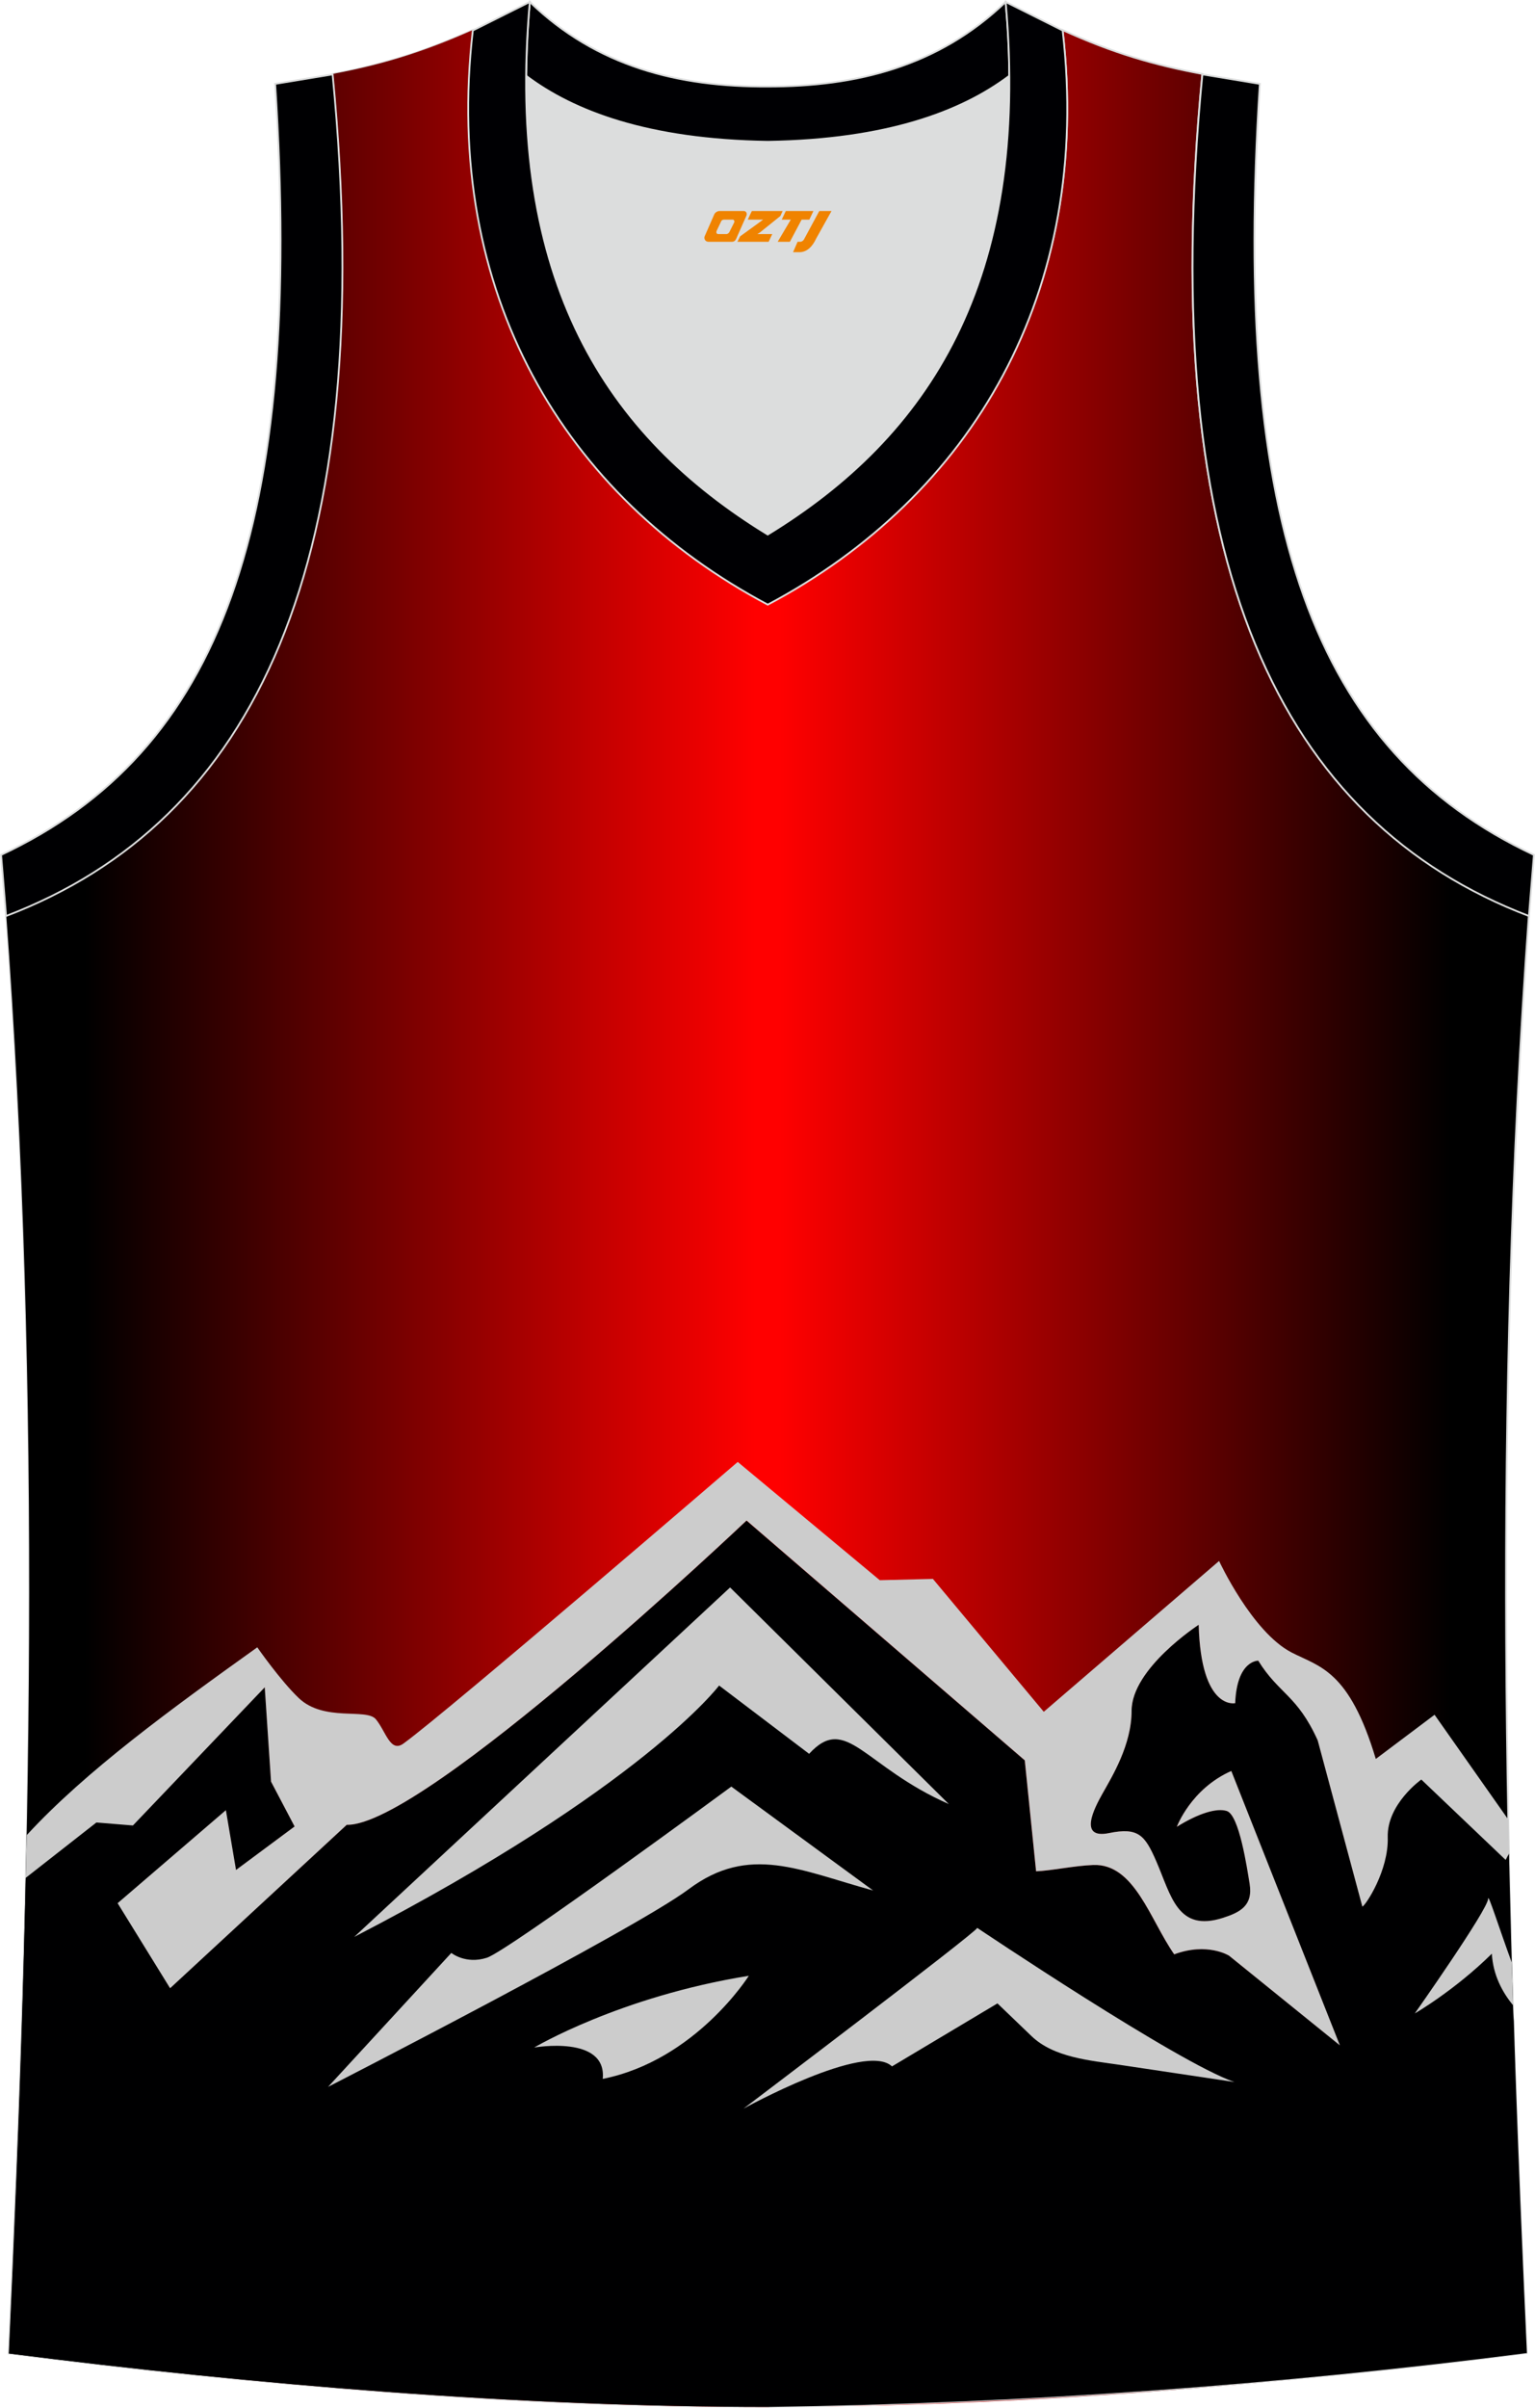 <?xml version="1.0" encoding="utf-8"?>
<!-- Generator: Adobe Illustrator 22.0.0, SVG Export Plug-In . SVG Version: 6.00 Build 0)  -->
<svg xmlns="http://www.w3.org/2000/svg" xmlns:xlink="http://www.w3.org/1999/xlink" version="1.1" id="图层_1" x="0px" y="0px" width="339.3px" height="531.99px" viewBox="0 0 339.3 531.99" enable-background="new 0 0 339.3 531.99" xml:space="preserve">
<g>
	
		<linearGradient id="SVGID_1_" gradientUnits="userSpaceOnUse" x1="-5939.294" y1="264.805" x2="-5791.047" y2="264.805" gradientTransform="matrix(-1 0 0 -1 -5618.673 534.01)">
		<stop offset="0" style="stop-color:#000000"/>
		<stop offset="1" style="stop-color:#FF0000"/>
	</linearGradient>
	<path fill="url(#SVGID_1_)" d="M169.32,133.35v398.43h0.27c54.68,0,113.47-4.9,167.75-11.8c-4.8-104.67-7.4-210.24,0.7-319.71   l-0.2,2.1c-54.48-20.79-82.68-77.28-72.18-186.05l0,0c-10.6-2-19.69-4.7-30.89-9.7c6.7,57.98-20.19,102.97-65.18,126.86   C169.5,133.45,169.41,133.4,169.32,133.35z"/>
	<path fill="none" stroke="#DCDDDD" stroke-width="0.4" stroke-miterlimit="22.926" d="M169.69,531.79   c57.38-0.8,112.97-4.9,167.75-11.9c-4.8-103.97-7.4-208.84,0.5-317.61l0,0c-54.58-20.79-82.68-77.28-72.18-185.95l0,0   c-10.7-2-19.69-4.6-30.89-9.7c6.7,57.98-20.19,102.97-65.18,126.86C124.71,109.6,97.81,64.62,104.51,6.63   c-11.2,5-20.29,7.7-30.89,9.7l0,0c10.5,108.77-17.7,165.25-72.18,186.05l-0.2-2.1c8.1,109.47,5.5,215.04,0.7,319.71   C56.22,526.89,115.01,531.79,169.69,531.79z"/>
	
		<linearGradient id="SVGID_2_" gradientUnits="userSpaceOnUse" x1="18.675" y1="264.805" x2="166.922" y2="264.805" gradientTransform="matrix(1 0 0 -1 0 534.01)">
		<stop offset="0" style="stop-color:#000000"/>
		<stop offset="1" style="stop-color:#FF0000"/>
	</linearGradient>
	<path fill="url(#SVGID_2_)" d="M169.97,133.35v398.43h-0.27c-54.68,0-113.47-4.9-167.75-11.8c4.8-104.67,7.4-210.24-0.7-319.71   l0.2,2.1c54.48-20.79,82.68-77.28,72.18-186.05l0,0c10.6-2,19.69-4.7,30.89-9.7c-6.7,57.98,20.19,102.97,65.18,126.86   C169.79,133.45,169.88,133.4,169.97,133.35z"/>
	<path fill="#000001" d="M334.43,443.03l-0.01-0.46c-0.28-9.21-0.53-18.44-0.74-27.67l-0.04-1.73l-0.01-0.52l-0.02-0.69   c-0.02-0.82-0.04-1.64-0.05-2.46l-0.76,1.44l-18.64-17.76c0,0-7.64,5.42-7.42,12.76s-4.87,15.02-5.61,15.32l-9.87-36.73   c-4.54-10.05-8.6-10.26-13.14-17.61c0,0-4.73-0.15-5.1,9.39c0,0-7.56,1.69-8.07-17.32c0,0-14.83,9.61-14.83,19.01   c0,7.54-4.3,14.51-6.46,18.34c-1.77,3.15-5.4,10.08,1.47,8.67c6.46-1.32,7.93,0.44,10.42,6.17c3.33,7.65,4.68,15.83,14.83,12.54   c3.69-1.2,6.62-2.65,5.83-7.5c-0.56-3.49-2.3-15.22-5.05-16.09c-2.2-0.7-6.19,0.47-11.04,3.49c0,0,3.08-8.37,12.04-12.33l24,60.62   l-24.51-19.82c0,0-4.77-3.01-12.11-0.29c-5.35-7.64-8.79-20.08-17.9-19.74c-4.29,0.16-9.37,1.27-12.63,1.39l-2.5-24.51l-61.5-52.99   c0,0-71.34,67.67-88.37,67.23l-39.05,36.11l-11.6-18.79l23.93-20.55l2.24,13.21l12.95-9.61l-5.21-9.91l-1.39-20.84l-29.14,30.53   l-8.07-0.66L5.69,414.89l-0.04,1.55v0.1v0.02v0.12c-0.04,1.6-0.08,3.21-0.11,4.81v0.02c-0.04,1.6-0.08,3.21-0.12,4.81v0.11v0.02   v0.14c-0.04,1.56-0.08,3.12-0.12,4.68v0.11v0.02v0.14c-0.04,1.56-0.09,3.11-0.13,4.66v0.11v0.02v0.14   c-0.04,1.56-0.09,3.11-0.14,4.66v0.11v0.02v0.14c-0.05,1.57-0.1,3.14-0.14,4.71v0.08v0.01v0.11c-0.05,1.59-0.1,3.17-0.15,4.76v0.05   v0.01v0.08c-0.05,1.61-0.11,3.22-0.16,4.83v0.01v0.01v0.04c-0.06,1.63-0.11,3.25-0.17,4.88v0.01c-0.06,1.64-0.12,3.28-0.17,4.92   v0.01c-0.06,1.57-0.11,3.13-0.17,4.7l-0.01,0.21v0.01l-0.01,0.21c-0.06,1.57-0.12,3.14-0.18,4.71v0.01   c-0.06,1.62-0.12,3.24-0.19,4.85v0.06v0.01v0.08c-0.06,1.61-0.13,3.22-0.19,4.83v0.01c-0.07,1.64-0.13,3.27-0.2,4.91v0.01   c-0.07,1.64-0.14,3.27-0.2,4.91l0,0c-0.07,1.61-0.14,3.22-0.21,4.83v0.08l0,0v0.09c-0.07,1.61-0.14,3.22-0.21,4.82l0,0   c-0.07,1.64-0.14,3.27-0.22,4.91l0,0c-0.07,1.58-0.14,3.17-0.21,4.75l-0.01,0.16l0,0l-0.01,0.21c-0.07,1.57-0.14,3.13-0.21,4.7   c54.28,6.9,113.07,11.8,167.75,11.8c57.38-0.8,112.97-4.9,167.75-11.9c-0.07-1.57-0.14-3.14-0.22-4.7v-0.09v-0.08l-0.01-0.18   c-0.07-1.51-0.14-3.02-0.2-4.53l-0.01-0.17c-0.07-1.54-0.14-3.08-0.21-4.63l-0.01-0.25v-0.02c-0.28-6.43-0.56-12.87-0.82-19.31   l-0.01-0.35c-0.06-1.53-0.12-3.06-0.18-4.59l-0.01-0.23c-0.26-6.48-0.5-12.96-0.73-19.45v-0.03c-0.06-1.59-0.11-3.19-0.17-4.78   v-0.1v-0.12c-0.05-1.57-0.11-3.14-0.16-4.71v-0.07v-0.03v-0.02c-0.05-1.6-0.1-3.2-0.15-4.8v-0.05   C334.51,445.41,334.48,444.22,334.43,443.03z"/>
	<g>
		<path fill="#CCCCCC" d="M5.69,414.89l15.62-12.23l8.07,0.66l29.14-30.53l1.39,20.84l5.21,9.91l-12.95,9.61l-2.24-13.21L26,420.49    l11.6,18.79l39.05-36.11c17.03,0.44,88.37-67.23,88.37-67.23l61.5,52.99l2.5,24.51c3.26-0.11,8.34-1.22,12.63-1.39    c9.11-0.35,12.56,12.1,17.9,19.74c7.34-2.72,12.11,0.29,12.11,0.29l24.51,19.82l-24-60.62c-8.95,3.96-12.04,12.33-12.04,12.33    c4.85-3.02,8.84-4.19,11.04-3.49c2.75,0.87,4.48,12.6,5.05,16.09c0.78,4.84-2.14,6.3-5.83,7.5c-10.15,3.29-11.5-4.89-14.83-12.54    c-2.5-5.72-3.96-7.49-10.42-6.17c-6.86,1.4-3.24-5.52-1.47-8.67c2.15-3.83,6.46-10.8,6.46-18.34c0-9.39,14.83-19.01,14.83-19.01    c0.51,19.01,8.07,17.32,8.07,17.32c0.37-9.54,5.1-9.39,5.1-9.39c4.54,7.35,8.6,7.56,13.14,17.61l9.87,36.73    c0.73-0.29,5.83-7.98,5.61-15.32s7.42-12.76,7.42-12.76l18.64,17.76l0.76-1.44c-0.05-2.48-0.1-4.96-0.15-7.44l-16.32-23.19    l-12.99,9.76c-5.92-19.72-12.48-20.34-18.63-23.53c-8.75-4.54-16.01-20.21-16.01-20.21l-38.75,33.32l-24.51-29.36l-11.74,0.29    L163.07,323c0,0-63.89,54.96-73.89,62.22c-2.91,2.11-3.88-2.69-6.1-5.37c-2.1-2.53-11.43,0.65-17.03-4.67    c-4.06-3.86-9.18-11.22-9.18-11.22c-19.06,13.63-37.88,27.29-50.95,41.48C5.83,408.6,5.76,411.75,5.69,414.89z"/>
		<path fill="#CCCCCC" d="M63.88,380.24c0,0,3.67,5.5,11.67,4.62l5.14,5.21c0,0-6.02,6.75-6.39,6.9s-5.06-2.86-7.34-5.28    C64.69,389.26,63.88,380.24,63.88,380.24z"/>
		<path fill="#CCCCCC" d="M78.3,427.94l83.08-77.21l48.35,47.86c-18.81-8.27-22.65-20.09-30.88-11.1l-19.9-15.09    C158.95,372.41,142.04,394.96,78.3,427.94z"/>
		<path fill="#CCCCCC" d="M72.52,461.07l27.24-29.59c0,0,3.17,2.58,7.87,1.06c4.7-1.53,54.02-37.81,54.02-37.81L193,417.69    c-16.11-4.4-27.37-10.33-40.79-0.28C140.25,426.36,72.52,461.07,72.52,461.07z"/>
		<path fill="#CCCCCC" d="M133.23,459.31c20.55-4.11,32.29-22.78,32.29-22.78c-28.54,4.58-47.44,15.85-47.44,15.85    S134.17,449.56,133.23,459.31z"/>
		<path fill="#CCCCCC" d="M197.17,456.55l23.31-13.92l7.52,7.22c4.96,4.77,13.01,5.39,19.6,6.37l25.26,3.78    c-12.45-4.23-56.84-34.05-56.84-34.05c-0.47,1.17-51.67,39.93-51.67,39.93S191.28,450.98,197.17,456.55z"/>
		<path fill="#CCCCCC" d="M329.76,431.65c0.27,4.73,2.34,8.54,4.68,11.38c-0.1-3.14-0.19-6.28-0.28-9.43    c-2.87-7.83-5.22-15.36-5.22-14.11c0,2.35-16.21,25.36-16.21,25.36S321.54,439.76,329.76,431.65z"/>
	</g>
	<path fill="#DCDDDD" d="M169.69,31.33c26.49-0.4,42.89-6.7,53.29-14.5c0-0.1,0-0.1,0-0.2c0.5,51.69-21.09,81.78-53.39,101.47   c-32.19-19.69-53.78-49.79-53.39-101.47c0,0.1,0,0.1,0,0.2C126.71,24.63,143.2,30.93,169.69,31.33z"/>
	<path fill="#000002" stroke="#DCDDDD" stroke-width="0.4" stroke-miterlimit="22.926" d="M1.34,202.38   c54.59-20.8,82.68-77.28,72.18-185.95l-12.7,2.1c6.3,97.67-12,147.56-60.58,170.35L1.34,202.38z"/>
	<path fill="#000002" stroke="#DCDDDD" stroke-width="0.4" stroke-miterlimit="22.926" d="M337.96,202.38   c-54.58-20.79-82.68-77.28-72.18-185.95l12.7,2.1c-6.3,97.67,12,147.56,60.58,170.35L337.96,202.38L337.96,202.38z"/>
	<path fill="#000003" stroke="#DCDDDD" stroke-width="0.4" stroke-miterlimit="22.926" d="M117.11,0.43   c14.8,14.3,32.89,18.79,52.59,18.69c19.59,0,37.69-4.4,52.59-18.69c0.5,5.6,0.8,11,0.8,16.2c0,0.1,0,0.1-0.1,0.2   c-10.4,7.8-26.89,14.1-53.29,14.5c-26.49-0.4-42.89-6.7-53.29-14.5c0-0.1,0-0.1-0.1-0.2C116.41,11.53,116.61,6.13,117.11,0.43z"/>
	
	<path fill="#000003" stroke="#DCDDDD" stroke-width="0.4" stroke-miterlimit="22.926" d="M117.11,0.43   c-5.5,61.78,17.1,95.97,52.59,117.67c35.49-21.69,58.08-55.88,52.59-117.67l12.6,6.3c6.7,57.98-20.19,102.97-65.18,126.86   c-45-23.89-71.9-68.87-65.2-126.86L117.11,0.43z"/>
</g>
<g>
	<path fill="#F08300" d="M181.1,46.62l-3.4,6.3c-0.2,0.3-0.5,0.5-0.8,0.5h-0.6l-1,2.3h1.2c2,0.1,3.2-1.5,3.9-3L183.8,46.62h-2.5L181.1,46.62z"/>
	<polygon fill="#F08300" points="173.9,46.62 ,179.8,46.62 ,178.9,48.52 ,177.2,48.52 ,174.6,53.42 ,171.9,53.42 ,174.8,48.52 ,172.8,48.52 ,173.7,46.62"/>
	<polygon fill="#F08300" points="167.9,51.72 ,167.4,51.72 ,167.9,51.42 ,172.5,47.72 ,173,46.62 ,166.2,46.62 ,165.9,47.22 ,165.3,48.52 ,168.1,48.52 ,168.7,48.52 ,163.6,52.22    ,163,53.42 ,169.6,53.42 ,169.9,53.42 ,170.7,51.72"/>
	<path fill="#F08300" d="M164.4,46.62H159.1C158.6,46.62,158.1,46.92,157.9,47.32L155.8,52.12C155.5,52.72,155.9,53.42,156.6,53.42h5.2c0.4,0,0.7-0.2,0.9-0.6L165,47.62C165.2,47.12,164.9,46.62,164.4,46.62z M162.3,49.12L161.2,51.32C161,51.62,160.7,51.72,160.6,51.72l-1.8,0C158.6,51.72,158.2,51.62,158.4,51.02l1-2.1c0.1-0.3,0.4-0.4,0.7-0.4h1.9   C162.2,48.52,162.4,48.82,162.3,49.12z"/>
</g>
</svg>